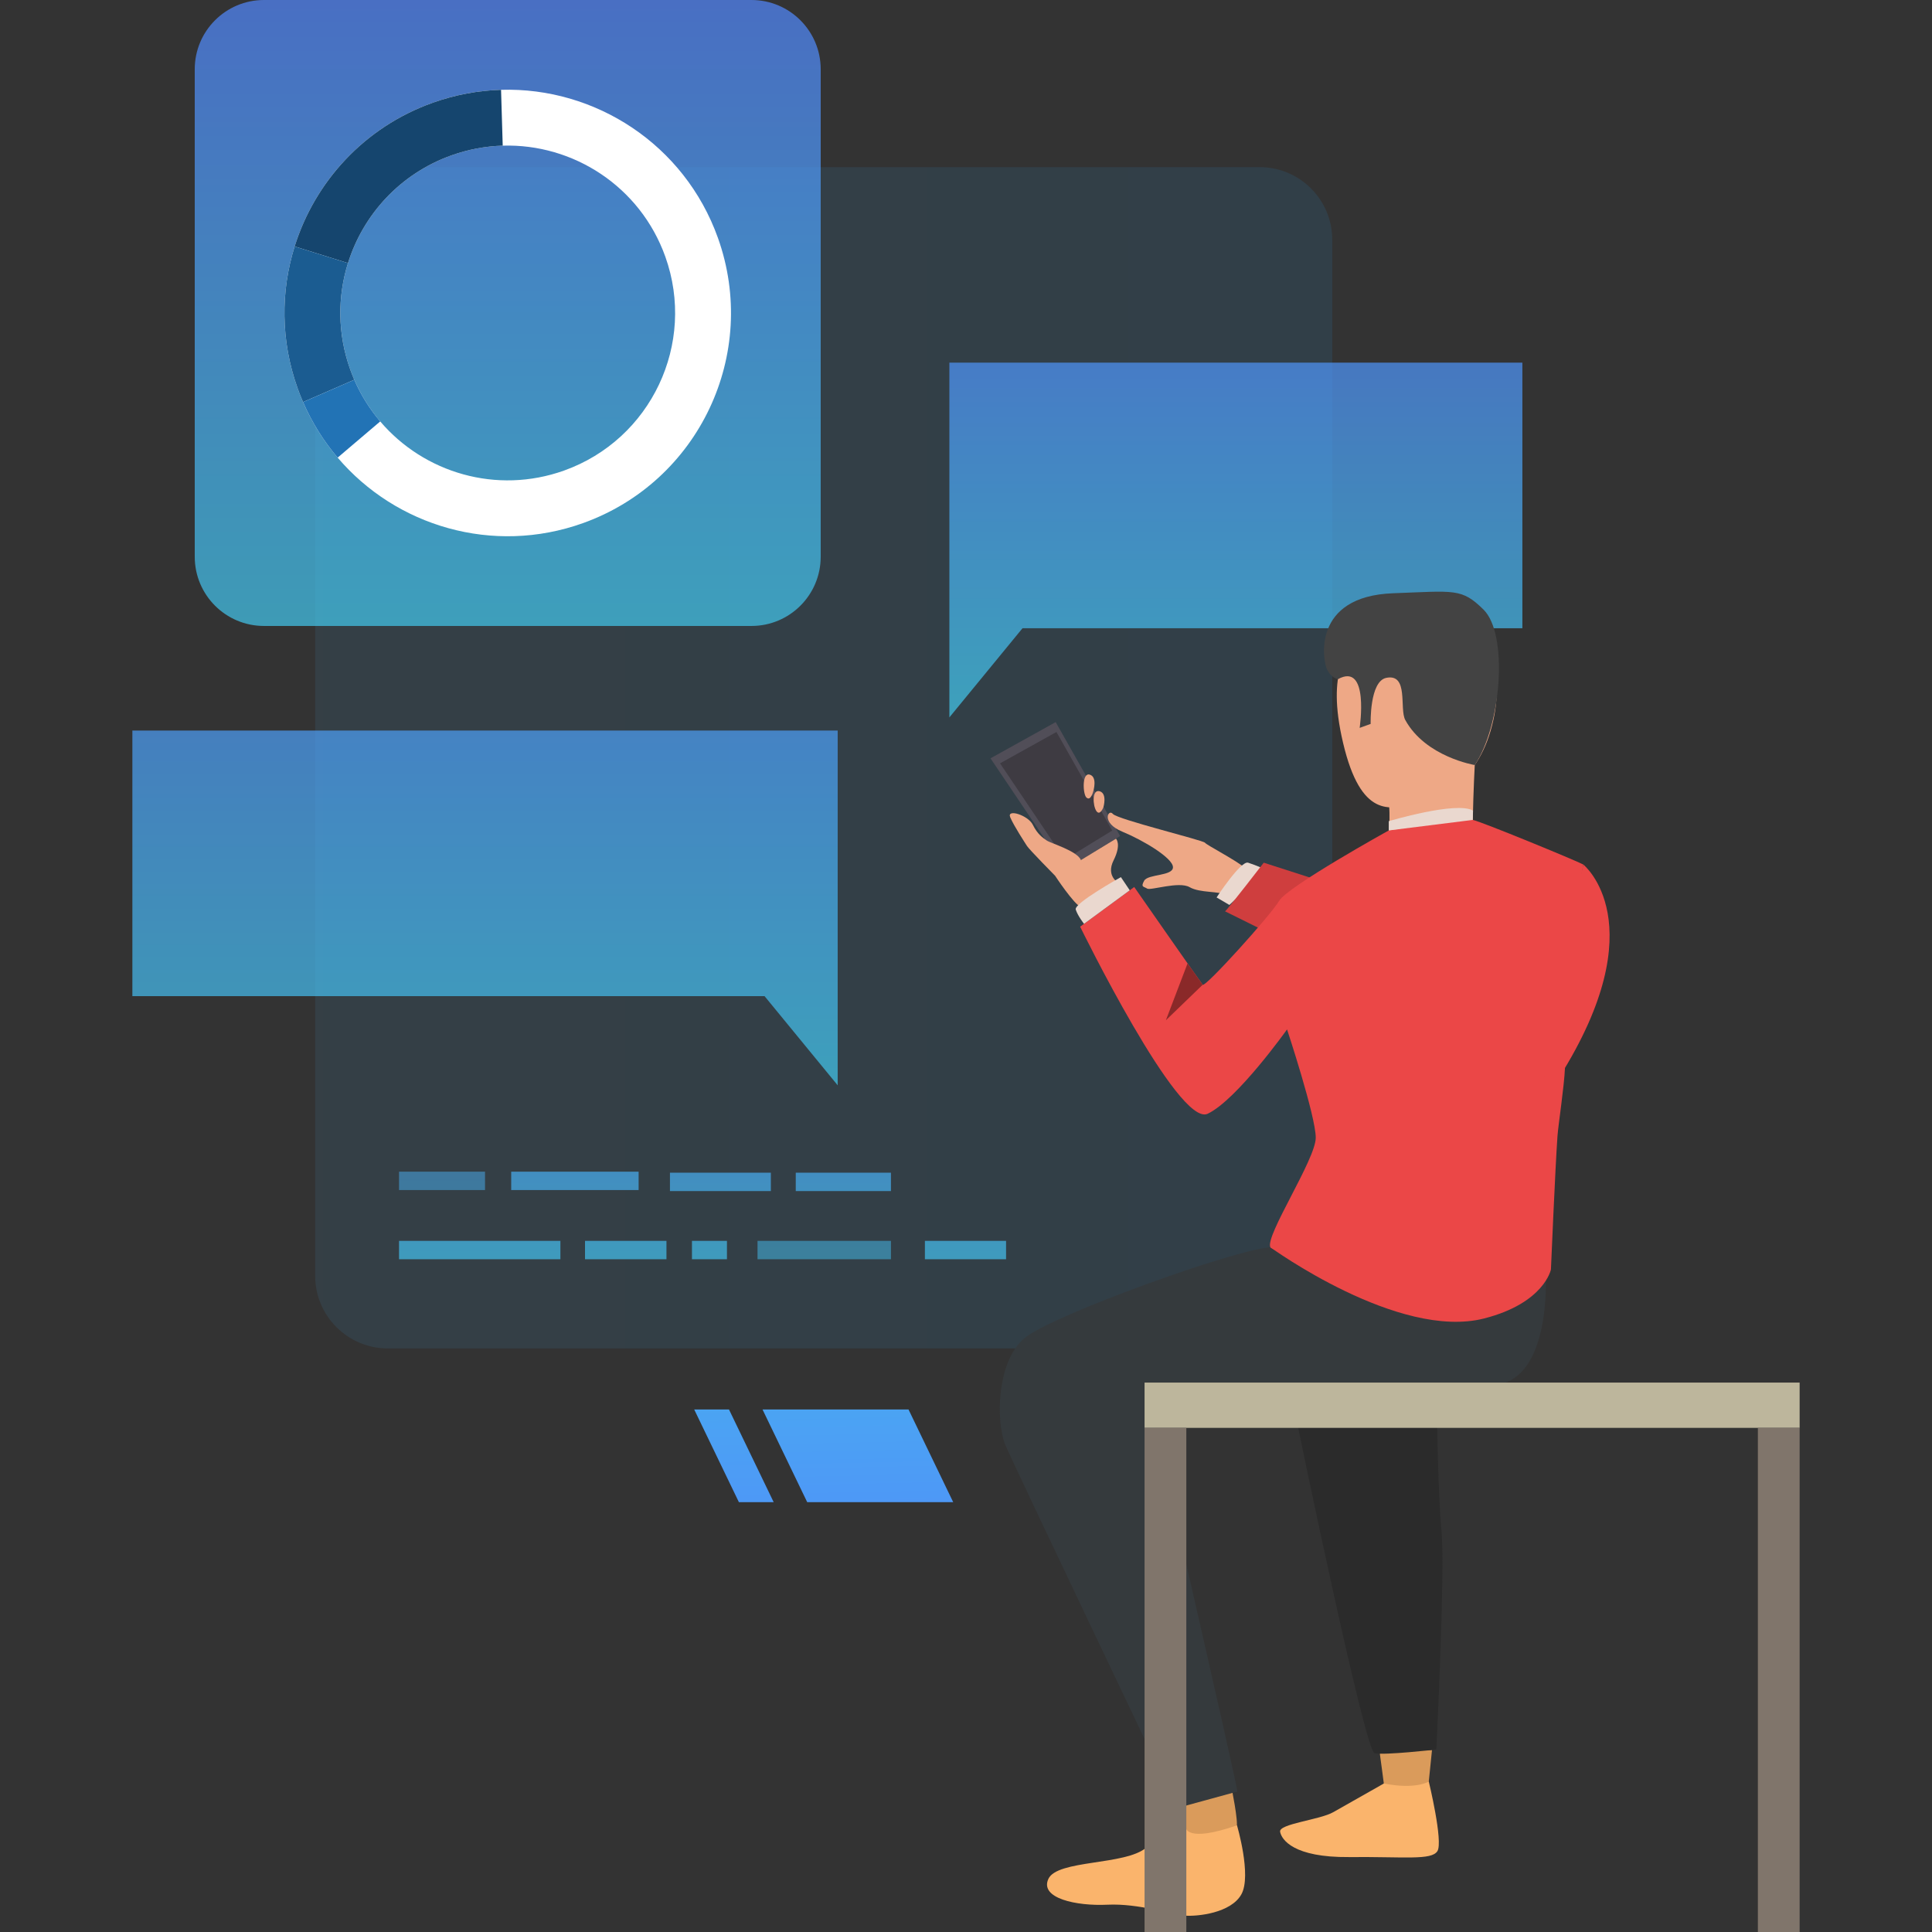 <?xml version="1.0" encoding="UTF-8"?>
<!DOCTYPE svg PUBLIC "-//W3C//DTD SVG 1.1//EN" "http://www.w3.org/Graphics/SVG/1.1/DTD/svg11.dtd">
<!-- Creator: CorelDRAW -->
<svg xmlns="http://www.w3.org/2000/svg" xml:space="preserve" width="10in" height="10in" version="1.1" style="shape-rendering:geometricPrecision; text-rendering:geometricPrecision; image-rendering:optimizeQuality; fill-rule:evenodd; clip-rule:evenodd"
viewBox="0 0 10000 10000"
 xmlns:xlink="http://www.w3.org/1999/xlink"
 xmlns:xodm="http://www.corel.com/coreldraw/odm/2003">
 <rect x="0" y="0" width="10000" height="10000" fill="#333333" stroke="none"/>
 <defs>
  <style type="text/css">
   <![CDATA[
    .fil14 {fill:#15456E;fill-rule:nonzero}
    .fil15 {fill:#1B5C91;fill-rule:nonzero}
    .fil16 {fill:#2273B5;fill-rule:nonzero}
    .fil26 {fill:#2B2B2B;fill-rule:nonzero}
    .fil24 {fill:#353A3D;fill-rule:nonzero}
    .fil20 {fill:#3E3B42;fill-rule:nonzero}
    .fil27 {fill:#434343;fill-rule:nonzero}
    .fil19 {fill:#514E58;fill-rule:nonzero}
    .fil29 {fill:#80756B;fill-rule:nonzero}
    .fil30 {fill:#8A2929;fill-rule:nonzero}
    .fil28 {fill:#BDB69C;fill-rule:nonzero}
    .fil23 {fill:#CF3E3E;fill-rule:nonzero}
    .fil17 {fill:#DA9B5B;fill-rule:nonzero}
    .fil22 {fill:#EAD8CF;fill-rule:nonzero}
    .fil25 {fill:#EB4747;fill-rule:nonzero}
    .fil21 {fill:#EEA886;fill-rule:nonzero}
    .fil18 {fill:#FAB46C;fill-rule:nonzero}
    .fil13 {fill:white;fill-rule:nonzero}
    .fil32 {fill:url(#id0);fill-rule:nonzero}
    .fil31 {fill:url(#id1);fill-rule:nonzero}
    .fil0 {fill:url(#id2);fill-rule:nonzero;fill-opacity:0.102}
    .fil1 {fill:url(#id3);fill-rule:nonzero;fill-opacity:0.522}
    .fil2 {fill:url(#id4);fill-rule:nonzero;fill-opacity:0.522}
    .fil3 {fill:url(#id5);fill-rule:nonzero;fill-opacity:0.722}
    .fil5 {fill:url(#id6);fill-rule:nonzero;fill-opacity:0.722}
    .fil12 {fill:url(#id7);fill-rule:nonzero;fill-opacity:0.722}
    .fil4 {fill:url(#id8);fill-rule:nonzero;fill-opacity:0.722}
    .fil10 {fill:url(#id9);fill-rule:nonzero;fill-opacity:0.722}
    .fil11 {fill:url(#id10);fill-rule:nonzero;fill-opacity:0.722}
    .fil9 {fill:url(#id11);fill-rule:nonzero;fill-opacity:0.722}
    .fil8 {fill:url(#id12);fill-rule:nonzero;fill-opacity:0.722}
    .fil6 {fill:url(#id13);fill-rule:nonzero;fill-opacity:0.722}
    .fil7 {fill:url(#id14);fill-rule:nonzero;fill-opacity:0.722}
   ]]>
  </style>
  <linearGradient id="id0" gradientUnits="userSpaceOnUse" x1="3737.17" y1="5194.03" x2="3823.27" y2="9211.7">
   <stop offset="0" style="stop-opacity:1; stop-color:#40D5E6"/>
   <stop offset="1" style="stop-opacity:1; stop-color:#5577FF"/>
  </linearGradient>
  <linearGradient id="id1" gradientUnits="userSpaceOnUse" xlink:href="#id0" x1="4382.87" y1="5179.69" x2="4468.96" y2="9197.35">
  </linearGradient>
  <linearGradient id="id2" gradientUnits="userSpaceOnUse" x1="1627.9" y1="3917" x2="6893.9" y2="3917">
   <stop offset="0" style="stop-opacity:1; stop-color:#40A9E6"/>
   <stop offset="1" style="stop-opacity:1; stop-color:#1FA9FF"/>
  </linearGradient>
  <linearGradient id="id3" gradientUnits="userSpaceOnUse" x1="2273.6" y1="7461.14" x2="2273.6" y2="4734.87">
   <stop offset="0" style="stop-opacity:1; stop-color:#40CDE6"/>
   <stop offset="0.2" style="stop-opacity:1; stop-color:#40CDE6"/>
   <stop offset="1" style="stop-opacity:1; stop-color:#5577FF"/>
  </linearGradient>
  <linearGradient id="id4" gradientUnits="userSpaceOnUse" xlink:href="#id3" x1="4253.73" y1="7461.15" x2="4253.73" y2="4734.88">
  </linearGradient>
  <linearGradient id="id5" gradientUnits="userSpaceOnUse" xlink:href="#id3" x1="3234.97" y1="7461.15" x2="3234.97" y2="4734.88">
  </linearGradient>
  <linearGradient id="id6" gradientUnits="userSpaceOnUse" xlink:href="#id3" x1="2962.34" y1="7461.14" x2="2962.34" y2="4734.87">
  </linearGradient>
  <linearGradient id="id7" gradientUnits="userSpaceOnUse" x1="2617.97" y1="3744.81" x2="2617.97" y2="-803.74">
   <stop offset="0" style="stop-opacity:1; stop-color:#40CDE6"/>
   <stop offset="1" style="stop-opacity:1; stop-color:#5577FF"/>
  </linearGradient>
  <linearGradient id="id8" gradientUnits="userSpaceOnUse" xlink:href="#id3" x1="2474.48" y1="7461.15" x2="2474.48" y2="4734.88">
  </linearGradient>
  <linearGradient id="id9" gradientUnits="userSpaceOnUse" xlink:href="#id3" x1="2503.18" y1="6987.63" x2="2503.18" y2="2066.01">
  </linearGradient>
  <linearGradient id="id10" gradientUnits="userSpaceOnUse" xlink:href="#id3" x1="6391.69" y1="4734.88" x2="6391.69" y2="889.41">
  </linearGradient>
  <linearGradient id="id11" gradientUnits="userSpaceOnUse" xlink:href="#id3" x1="3722.83" y1="7461.15" x2="3722.83" y2="4734.88">
  </linearGradient>
  <linearGradient id="id12" gradientUnits="userSpaceOnUse" xlink:href="#id3" x1="4985.51" y1="7461.15" x2="4985.51" y2="4734.88">
  </linearGradient>
  <linearGradient id="id13" gradientUnits="userSpaceOnUse" xlink:href="#id3" x1="3665.43" y1="7461.15" x2="3665.43" y2="4734.88">
  </linearGradient>
  <linearGradient id="id14" gradientUnits="userSpaceOnUse" xlink:href="#id3" x1="4354.17" y1="7461.15" x2="4354.17" y2="4734.88">
  </linearGradient>
 </defs>
 <g id="Layer_x0020_1">
  <g id="_2278211711392">
   <g>
    <path class="fil0" d="M6519.6 6979.48l-4512.22 0c-207.76,0 -376.19,-168.41 -376.19,-376.17l0 -5362.13c0,-207.75 168.41,-376.17 376.19,-376.17l4512.24 0c207.76,0 376.18,168.41 376.18,376.17l0 5362.13c-0.02,207.74 -168.44,376.17 -376.19,376.17z"/>
   </g>
   <g>
    <g>
     <polygon class="fil1" points="2065.38,6159.67 2510.5,6159.67 2510.5,6064.56 2065.38,6064.56 "/>
    </g>
    <g>
     <polygon class="fil2" points="3920.96,6517.83 4611.54,6517.83 4611.54,6422.69 3920.96,6422.69 "/>
    </g>
    <g>
     <polygon class="fil3" points="3028.02,6517.83 3449.58,6517.83 3449.58,6422.69 3028.02,6422.69 "/>
    </g>
    <g>
     <polygon class="fil4" points="2065.38,6517.83 2900.63,6517.83 2900.63,6422.69 2065.38,6422.69 "/>
    </g>
    <g>
     <polygon class="fil5" points="2645.99,6159.67 3305.5,6159.67 3305.5,6064.56 2645.99,6064.56 "/>
    </g>
    <g>
     <polygon class="fil6" points="3581.56,6517.83 3762.71,6517.83 3762.71,6422.69 3581.56,6422.69 "/>
    </g>
    <g>
     <polygon class="fil7" points="4118.85,6164.96 4611.53,6164.96 4611.53,6069.84 4118.85,6069.84 "/>
    </g>
    <g>
     <polygon class="fil8" points="4787.26,6517.83 5207.39,6517.83 5207.39,6422.69 4787.26,6422.69 "/>
    </g>
    <g>
     <polygon class="fil9" points="3467.69,6164.96 3989.96,6164.96 3989.96,6069.84 3467.69,6069.84 "/>
    </g>
   </g>
   <polygon class="fil10" points="685.15,3781.42 4335.86,3781.42 4335.86,4813.44 4335.86,5155.87 4335.86,5617.56 3957.18,5155.87 685.15,5155.87 "/>
   <polygon class="fil11" points="7879.78,1877.18 4913.9,1877.18 4913.9,2909.18 4913.9,3251.63 4913.9,3713.32 5292.58,3251.63 7879.78,3251.63 "/>
   <path class="fil12" d="M3889.63 3239.95l-2523.33 0c-197.89,0 -358.32,-160.42 -358.32,-358.3l0 -2523.33c0,-197.9 160.42,-358.32 358.32,-358.32l2523.33 0c197.88,0 358.3,160.42 358.3,358.32l0 2523.33c0.02,197.9 -160.4,358.3 -358.3,358.3z"/>
   <g>
    <g>
     <g>
      <path class="fil13" d="M3715.82 1230.92c-172.98,-483.65 -635.2,-780.72 -1122.38,-766.08 -117.93,3.56 -237.33,25.37 -354.5,67.27 -354.84,126.93 -609.32,409.58 -713.85,743.5 -72.45,231.43 -72.9,487.47 15.07,733.42 8.72,24.46 18.24,48.53 28.44,72.01 46.28,106.53 106.97,202.89 179.09,287.59 302.33,355.43 803.99,505.64 1269.37,339.22 600.8,-214.89 913.63,-876.12 698.76,-1476.93zm-796.14 1204.65c-348.92,124.8 -725.02,12.17 -951.7,-254.28 -54.03,-63.51 -99.58,-135.77 -134.24,-215.67 -7.65,-17.63 -14.8,-35.66 -21.35,-54.01 -65.94,-184.38 -65.57,-376.35 -11.28,-549.83 78.37,-250.4 269.12,-462.32 535.18,-557.45 87.82,-31.42 177.35,-47.77 265.77,-50.45 365.2,-11.04 711.81,211.72 841.51,574.34 161.12,450.49 -73.46,946.22 -523.89,1107.35z"/>
     </g>
    </g>
    <g>
     <g>
      <path class="fil14" d="M1801.11 1361.8l-276.03 -86.2c104.53,-333.91 359.01,-616.58 713.85,-743.5 117.17,-41.9 236.57,-63.7 354.5,-67.27l8.64 289.07c-88.43,2.7 -177.97,19.04 -265.77,50.45 -266.06,95.12 -456.81,307.06 -535.2,557.44z"/>
     </g>
    </g>
    <g>
     <g>
      <path class="fil15" d="M1833.73 1965.63l-265.15 115.41c-10.2,-23.49 -19.72,-47.57 -28.44,-72.01 -87.97,-245.95 -87.51,-501.99 -15.07,-733.43l276.03 86.2c-54.31,173.48 -54.68,365.45 11.28,549.83 6.56,18.36 13.7,36.37 21.34,54z"/>
     </g>
    </g>
    <g>
     <g>
      <path class="fil16" d="M1747.69 2368.63c-72.12,-84.7 -132.82,-181.07 -179.09,-287.59l265.15 -115.4c34.65,79.89 80.21,152.14 134.24,215.66l-220.3 187.33z"/>
     </g>
    </g>
   </g>
   <g>
    <path class="fil17" d="M7142.05 9077.26c0,0 20.55,150.65 23.11,173.28 2.57,22.63 228.59,-13.33 228.59,-13.33l18.29 -179.33c0.01,-0.01 -241.74,-1.86 -270,19.39z"/>
    <path class="fil18" d="M7162.76 9231.38c0,0 -192.96,109.05 -262.22,148.61 -69.26,39.56 -282.43,60.12 -274.72,101.2 7.71,41.09 69.35,133.56 357,130.99 287.65,-2.57 426.35,17.98 457.17,-30.82 30.82,-48.78 -44.59,-360.18 -44.59,-360.18 0,0 -65.54,42.9 -232.63,10.2z"/>
    <path class="fil17" d="M6112.74 9319.06l33.19 190.38c0,0 244.4,-14.71 254.67,-48.1 10.27,-33.39 -26.76,-210.81 -26.76,-210.81l-261.11 68.53z"/>
    <path class="fil18" d="M6402.64 9447.81c0,0 76.8,259.38 22.84,356.98 -53.94,97.6 -228.57,115.58 -292.79,110.44 -64.21,-5.13 -238.85,-64.21 -400.66,-56.5 -161.81,7.71 -351.86,-33.39 -305.63,-133.56 46.22,-100.17 398.74,-69.35 506.28,-161.81 107.56,-92.45 204.38,-104.78 204.38,-104.78 0,0 1.04,81.68 265.57,-10.78z"/>
    <g>
     <polygon class="fil19" points="5514.25,4500.68 5126.78,3925.06 5464.15,3737.59 5797.72,4327.11 "/>
     <polygon class="fil20" points="5511.54,4449.18 5176.19,3951.02 5468.18,3788.78 5756.86,4298.97 "/>
     <path class="fil21" d="M5792.1 4571.56c0,0 -70.14,-34.64 -28.13,-118.51 41.98,-83.89 12.41,-112.06 12.41,-112.06l-315.17 192c0,0 98.12,149.43 135.12,162.89 36.98,13.44 223.11,-67.21 195.77,-124.32z"/>
     <path class="fil21" d="M5461.2 4532.99c0,0 -134.43,-136.27 -145.84,-154.66 -11.41,-18.41 -66.55,-101.55 -86.35,-147.88 -19.8,-46.33 92.76,-10.53 116.7,38.34 23.92,48.87 51.13,67.31 72.15,81.67 21.01,14.38 158.48,54.14 176.83,101.22 18.35,47.07 -133.48,81.31 -133.48,81.31z"/>
     <path class="fil21" d="M5711.22 4178.11c0,0 -17.56,47.09 -36.34,19.87 -18.78,-27.22 -24.12,-113.94 16.73,-102.52 40.85,11.43 19.61,82.65 19.61,82.65z"/>
     <path class="fil21" d="M5659.68 4092c0,0 -13.15,58.65 -36.81,35.54 -17.84,-17.39 -23.66,-129.61 17.17,-118.19 40.84,11.42 19.63,82.65 19.63,82.65z"/>
    </g>
    <path class="fil21" d="M6629.07 4631.04c0,0 -125.95,-90.36 -180.25,-135.53 -54.3,-45.19 -201.33,-120.11 -211.89,-133.56 -10.55,-13.46 -453.85,-120.93 -476.87,-149.23 -23.02,-28.3 -63.41,45.43 48.23,91.56 111.65,46.13 262.22,137.15 262.98,184.11 0.76,46.98 -129.33,34.91 -148.95,70.01 -19.64,35.08 -1.54,29.66 15.41,40.95 16.95,11.29 164.24,-39.08 219.44,-7.5 55.21,31.57 150.53,18.44 192.98,41.95 42.43,23.52 248.98,136.57 248.98,136.57l29.94 -139.33z"/>
    <path class="fil22" d="M6363.3 4684.02l-66.23 -38.86c0,0 125.39,-191.84 163.09,-179.9 43.43,13.73 96.31,38.28 96.31,38.28l-193.17 180.48z"/>
    <path class="fil23" d="M6340.73 4716.95c10.27,-5.13 200.32,-251.69 200.32,-251.69l295.35 95.02 -220.87 292.78 -274.81 -136.11z"/>
    <path class="fil24" d="M8000.33 6585.87c0,0 31.13,481.76 -207.73,570.36l-1868.36 0c0,0 480.37,2082.06 480.37,2116.73l-310.44 84.94c0,0 -850.05,-1782.1 -890.3,-1878.09 -50.07,-119.43 -46.23,-435.31 100.16,-554.72 146.39,-119.43 1086.34,-457.22 1271.26,-469.39 184.91,-12.15 1425.05,130.17 1425.05,130.17z"/>
    <path class="fil21" d="M7633.33 3959.8c0,0 -6.87,124.36 -10.23,284.09 -3.34,159.72 -434.82,54.43 -434.82,54.43 0,0 19.46,-172.66 -30.07,-227.59 -49.55,-54.93 475.13,-110.93 475.13,-110.93z"/>
    <path class="fil21" d="M7000.8 3306.94c-10.27,66.76 -141.26,148.95 -48.8,539.34 92.46,390.39 244,341.59 362.14,315.91 118.15,-25.69 328.75,-95.03 408.36,-405.8 79.63,-310.76 -51.37,-484.56 -143.81,-595 -92.48,-110.42 -577.89,145.55 -577.89,145.55z"/>
    <path class="fil25" d="M8195.35 4474.89c0,0 -150.74,800.21 -95.06,1052.77 -4.74,102.8 -34.42,291.98 -38.77,352.75 -11.57,161.78 -33.91,690.26 -33.91,690.26 -473.83,281.23 -1439.33,-88.03 -1452.31,-114.96 -28.22,-58.56 234.98,-455.15 234.98,-566.88 0,-111.73 -148.51,-560.61 -148.51,-560.61 0,0 -259.4,364.7 -410.93,436.6 -151.54,71.92 -660.06,-968.26 -660.06,-968.26l279.94 -205.47c0,0 341.59,490.56 354.43,505.96 12.84,15.41 351.86,-359.57 395.52,-434.05 43.66,-74.49 567.61,-364.7 567.61,-364.7 0,0 392.47,-62.13 434.81,-54.43 42.38,7.71 537.57,211.75 572.26,231z"/>
    <path class="fil26" d="M6717.83 7383.51c0,0 346.71,1679.59 396.78,1691.16 50.08,11.55 319.75,-19.27 319.75,-19.27 0,0 46.24,-920.7 26.96,-1128.73 -19.26,-208.02 -23.11,-604.81 -23.11,-604.81l-720.38 61.65z"/>
    <path class="fil22" d="M5847.55 4608.13l-45.81 -68.19c0,0 -244.03,135.34 -233.76,167.87 10.27,32.54 43,73.96 43,73.96l236.57 -173.64z"/>
    <path class="fil27" d="M6924.95 3515.5c0,0 -33.84,-5.67 -56.01,-50.18 -22.17,-44.52 -81.33,-379.25 342.44,-394.67 318.82,-11.59 353.8,-27.35 467.44,84.76 128.42,126.71 93.61,596.98 -45.48,804.39 0,0 -254.26,-41.59 -359.57,-232.95 -31.72,-57.67 19.15,-242.06 -98.35,-218.29 -87.4,17.67 -80.93,238.42 -80.93,238.42l-56.91 20.55c0.01,-0.01 51.61,-342.82 -112.64,-252.04z"/>
    <path class="fil25" d="M8195.35 4474.89c0,0 377.28,304.02 -125.26,1101.9 -226.07,358.91 125.26,-1101.9 125.26,-1101.9z"/>
    <rect class="fil28" x="5924.24" y="7156.23" width="3390.61" height="234.35"/>
    <rect class="fil29" x="5924.24" y="7390.58" width="216.15" height="2609.42"/>
    <rect class="fil29" x="9098.7" y="7390.58" width="216.15" height="2609.42"/>
    <path class="fil22" d="M7188.28 4298.31l0 -47.94c0,0 349.72,-104.57 435.97,-54.85l-1.16 48.37 -434.81 54.43z"/>
    <path class="fil25" d="M6575.3 6455.71c0,0 662.44,482.38 1106.88,368.55 311.5,-79.78 345.43,-253.59 345.43,-253.59l-1452.31 -114.96z"/>
    <polygon class="fil30" points="6225.14,5097.07 6034.57,5280.9 6146.64,4986.83 "/>
   </g>
   <g>
    <polygon class="fil31" points="4178.09,7775.2 4933.79,7775.2 4702.48,7295.47 3946.79,7295.47 "/>
    <polygon class="fil32" points="3824.48,7775.2 4004.56,7775.2 3773.26,7295.47 3593.19,7295.47 "/>
   </g>
  </g>
 </g>
</svg>